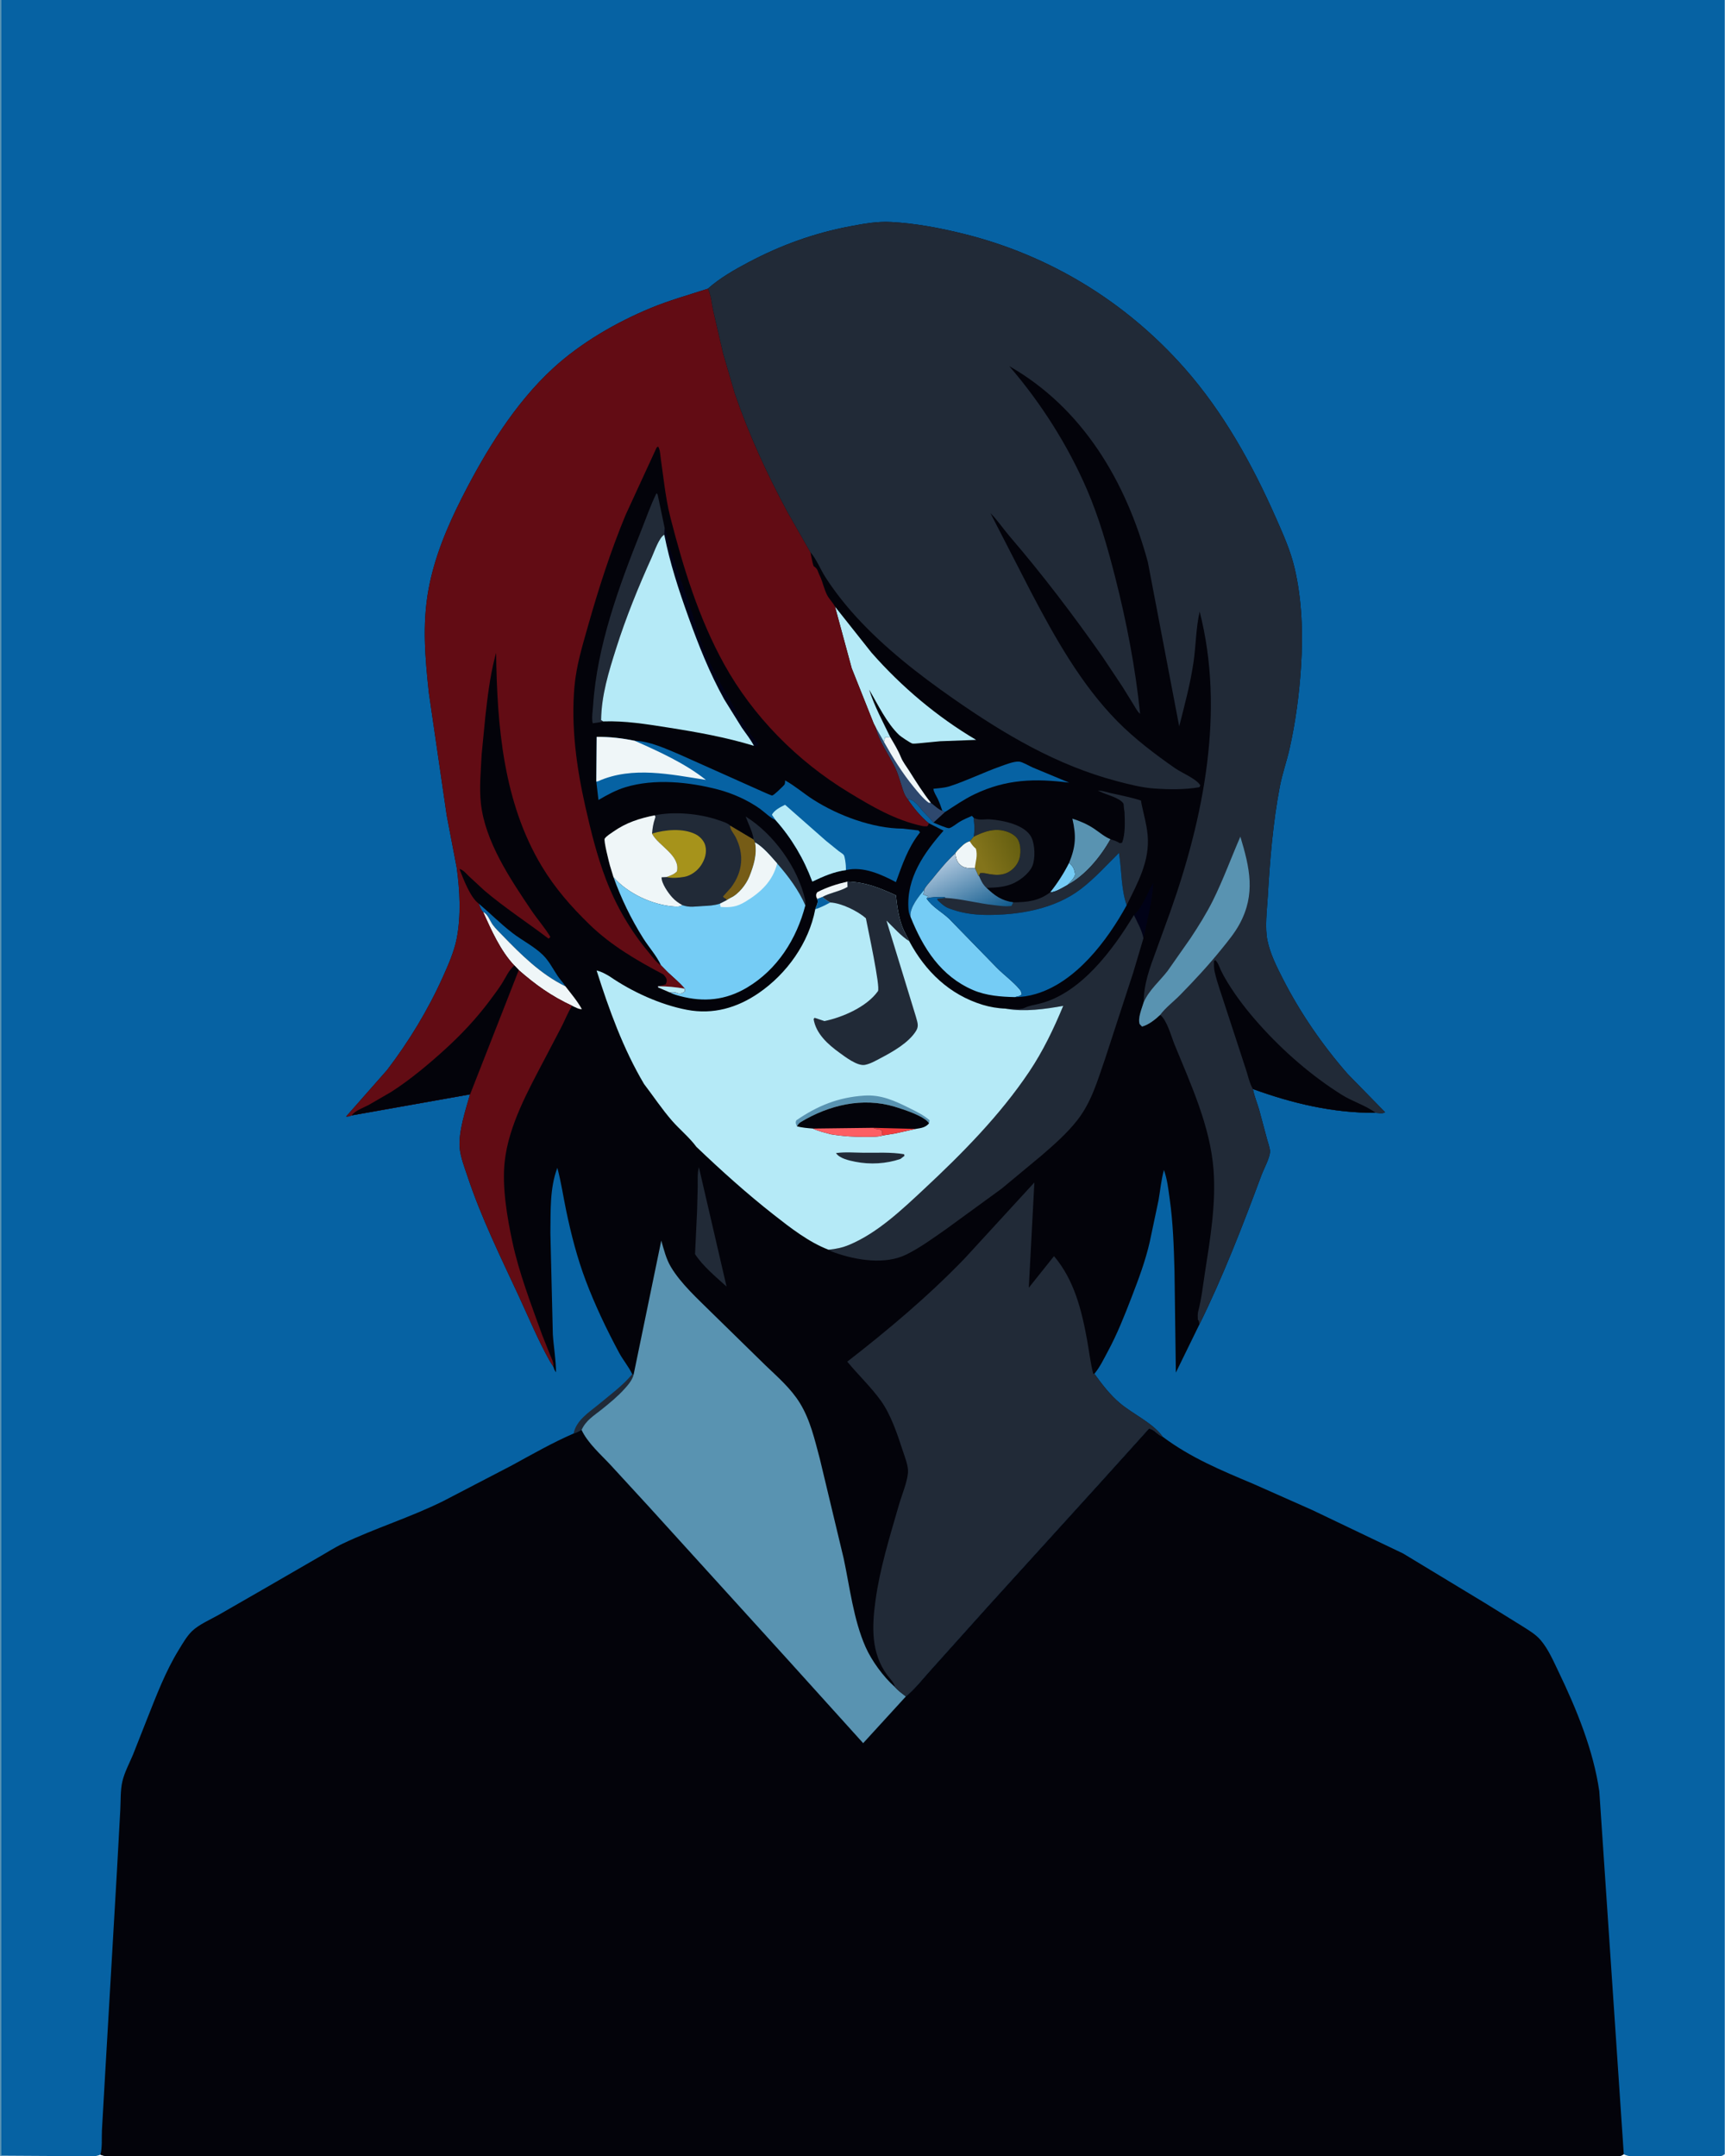 <svg version="1.1" xmlns="http://www.w3.org/2000/svg" style="display: block;" viewBox="0 0 1638 2048" width="1024" height="1280">
<defs>
	<linearGradient id="Gradient1" gradientUnits="userSpaceOnUse" x1="965.564" y1="800.291" x2="930.941" y2="815.428">
		<stop class="stop0" offset="0" stop-opacity="1" stop-color="rgb(102,95,17)"/>
		<stop class="stop1" offset="1" stop-opacity="1" stop-color="rgb(131,116,27)"/>
	</linearGradient>
	<linearGradient id="Gradient2" gradientUnits="userSpaceOnUse" x1="928.641" y1="875.1" x2="899.324" y2="814.214">
		<stop class="stop0" offset="0" stop-opacity="1" stop-color="rgb(17,91,141)"/>
		<stop class="stop1" offset="1" stop-opacity="1" stop-color="rgb(179,202,224)"/>
	</linearGradient>
</defs>
<path transform="translate(0,0)" fill="rgb(6,98,163)" d="M 0 0 L 1.141 0 L 1638 0 L 1638 2046.25 C 1636.84 2047.05 1635.94 2047.78 1634.5 2048 C 1627.62 2049.06 1619.09 2048.16 1612.07 2048.19 L 1562.58 2048.16 C 1556.93 2048.14 1546.76 2049.44 1542.06 2046.28 C 1541.55 2046.62 1540.52 2047.37 1539.86 2047.62 C 1535.72 2049.19 1527.36 2048.05 1522.84 2048.06 L 1473.81 2048.08 L 1252.33 2048.15 L 382.738 2048.14 L 187.389 2048.07 L 123.014 2048.03 C 114.858 2048.02 102.389 2049.89 95.124 2046.74 C 88.106 2050.07 72.683 2048.1 64.701 2048.1 L 1.093 2047.72 L 0 2047.75 L 0 0 z"/>
<path transform="translate(0,0)" fill="rgb(33,42,55)" d="M 600.273 1305.35 L 601.601 1305.81 C 600.27 1311.01 596.586 1315.26 593.072 1319.18 C 586.514 1326.49 578.924 1332.69 571.287 1338.82 C 563.696 1344.92 556.382 1349.08 552.203 1358.27 C 549.785 1359.48 547.208 1361.04 544.599 1361.71 C 547.128 1348.93 559.511 1341.44 568.732 1333.75 C 579.361 1324.88 591.533 1316.03 600.273 1305.35 z"/>
<path transform="translate(0,0)" fill="rgb(89,147,177)" d="M 0 0 L 1.141 0 L 1.093 2047.72 L 0 2047.75 L 0 0 z"/>
<path transform="translate(0,0)" fill="rgb(3,3,10)" d="M 1091.05 1357.08 C 1096.01 1357.57 1099.01 1363.07 1104.1 1364.78 C 1130.66 1384.7 1159.75 1396.75 1190.18 1409.55 L 1246.21 1434.42 L 1332.47 1475.67 L 1410.11 1522.66 L 1444.7 1544.1 C 1450.99 1548.14 1458.14 1552.15 1463.04 1557.88 C 1470.32 1566.38 1475.28 1577.96 1480.12 1588 C 1497.16 1623.38 1513.21 1662.55 1518.82 1701.6 L 1542.06 2046.28 C 1541.55 2046.62 1540.52 2047.37 1539.86 2047.62 C 1535.72 2049.19 1527.36 2048.05 1522.84 2048.06 L 1473.81 2048.08 L 1252.33 2048.15 L 382.738 2048.14 L 187.389 2048.07 L 123.014 2048.03 C 114.858 2048.02 102.389 2049.89 95.124 2046.74 C 97.068 2040.51 96.264 2030.51 96.602 2023.77 L 99.533 1972.33 L 110.833 1777.91 L 114.037 1719.41 C 114.526 1710.67 114.048 1700.55 116.048 1692.09 C 118.107 1683.39 122.664 1675.02 126.118 1666.77 L 139.347 1633.23 C 148.35 1610.59 156.899 1587.81 169.707 1567 C 173.314 1561.13 177.048 1554.52 181.943 1549.66 C 188.304 1543.34 199.574 1538.47 207.482 1533.99 L 249.115 1510.06 L 301.905 1479.53 C 309.585 1475.18 317.314 1470.13 325.257 1466.35 C 356.498 1451.47 389.674 1441.35 420.834 1425.87 L 486 1391.96 C 505.307 1381.44 524.39 1370.47 544.599 1361.71 C 547.208 1361.04 549.785 1359.48 552.203 1358.27 C 558.016 1370.77 570.516 1381.63 579.888 1391.74 L 615.426 1430.42 L 749.775 1578.41 L 819.628 1655.79 L 860.16 1611.47 C 868.668 1604.57 876.76 1594.1 884.169 1585.96 L 938.117 1525.86 L 1043.11 1410.21 L 1091.05 1357.08 z"/>
<path transform="translate(0,0)" fill="rgb(3,3,10)" d="M 672.063 274.252 C 683.622 264.046 697.271 256.247 710.866 249.061 C 741.695 232.766 773.297 221.353 807.625 214.892 C 820.651 212.44 832.953 210.159 846.306 210.892 C 869.277 212.153 892.33 216.506 914.609 222.008 C 996.499 242.232 1069.05 286.515 1124.86 349.729 C 1161.76 391.534 1189.38 441.355 1211.77 492.198 C 1218.59 507.693 1225.37 522.668 1229.3 539.246 C 1236.49 569.549 1237.51 602.388 1235.5 633.389 C 1233.8 659.527 1230.38 685.568 1224.64 711.133 C 1221.95 723.08 1217.74 734.829 1215.44 746.801 C 1208.84 781.095 1205.93 817.323 1203.89 852.151 C 1203.14 864.947 1201 881.081 1203.65 893.632 C 1206.3 906.202 1212.53 918.598 1218.36 929.996 C 1234.88 962.301 1256.03 993.014 1279.93 1020.29 L 1315.33 1056.5 C 1313.03 1058.19 1309.17 1057.22 1306.31 1057.07 C 1266.14 1057.34 1227.34 1048.14 1189.84 1034.48 L 1189.96 1035.16 C 1191.22 1041.44 1193.75 1047.52 1195.6 1053.66 L 1203.31 1082.4 C 1204.13 1085.63 1206.08 1090.61 1206.04 1093.82 C 1205.98 1099.78 1200.2 1110.23 1197.99 1116.16 C 1180.1 1164.27 1161.64 1212.2 1138.89 1258.28 L 1116.62 1303.84 L 1115.33 1207 C 1114.67 1183.94 1113.99 1161.72 1110.76 1138.81 C 1109.43 1129.31 1108.52 1120.46 1105.3 1111.34 C 1102.67 1120.9 1101.85 1130.48 1100.16 1140.19 L 1091.86 1179.53 C 1087.72 1197.75 1081.29 1214.83 1074.6 1232.2 C 1067.83 1249.78 1060.98 1267.1 1052.03 1283.72 C 1048.23 1290.77 1044.4 1298.84 1039.24 1304.98 C 1046.5 1314.99 1053.98 1324.87 1063.5 1332.9 C 1075.77 1343.24 1094.97 1351.83 1104.1 1364.78 C 1099.01 1363.07 1096.01 1357.57 1091.05 1357.08 L 1043.11 1410.21 L 938.117 1525.86 L 884.169 1585.96 C 876.76 1594.1 868.668 1604.57 860.16 1611.47 L 819.628 1655.79 L 749.775 1578.41 L 615.426 1430.42 L 579.888 1391.74 C 570.516 1381.63 558.016 1370.77 552.203 1358.27 C 556.382 1349.08 563.696 1344.92 571.287 1338.82 C 578.924 1332.69 586.514 1326.49 593.072 1319.18 C 596.586 1315.26 600.27 1311.01 601.601 1305.81 L 600.273 1305.35 C 597.107 1298.45 591.508 1291.86 587.828 1285 C 575.972 1262.91 565.051 1240.03 556.176 1216.57 C 548.065 1195.14 542.283 1172.61 537.6 1150.2 C 534.75 1136.55 532.79 1122.82 529.156 1109.35 C 521.802 1128.83 522.909 1150.62 522.559 1171.17 L 524.881 1267.55 C 525.67 1279.5 527.848 1291.54 527.9 1303.5 C 526.507 1301.99 526.016 1300.07 525.345 1298.17 L 522.188 1293.24 C 511.124 1273.58 502.132 1251.88 492.639 1231.4 C 475.234 1193.85 456.792 1156.53 443.736 1117.12 C 440.925 1108.64 437.19 1099.27 436.407 1090.36 C 435.08 1075.27 442.062 1054.12 446.234 1039.55 L 333.756 1059.54 C 331.765 1060.54 330.662 1060.62 328.5 1060.64 L 367.522 1016.34 C 388.324 989.044 406.354 959.339 420.424 928.029 C 425.558 916.605 431.255 903.642 433.613 891.384 C 437.808 869.577 436.582 846.176 433.601 824.309 L 424.121 774.745 L 407.109 657.963 C 403.571 624.944 400.767 593.173 406.759 560.17 C 412.286 529.725 424.359 500.826 438.263 473.329 C 460.515 429.324 488.764 383.061 525.41 349.538 C 551.582 325.596 584.835 306.318 617.531 292.734 C 635.382 285.318 653.742 280.245 672.063 274.252 z"/>
<path transform="translate(0,0)" fill="rgb(239,246,248)" d="M 776.121 853.951 C 775.79 853.412 775.382 852.814 775.214 852.2 C 774.606 849.986 774.985 849.349 776.036 847.5 C 785.169 842.745 794.664 839.752 804.646 837.437 L 804.876 842.5 C 797.741 846.823 788.451 847.949 780.876 852.082 L 776.121 853.951 z"/>
<path transform="translate(0,0)" fill="rgb(117,204,245)" d="M 1015.22 819.679 C 1019.6 823.701 1019.78 824.942 1021.03 830.5 C 1019.91 834.744 1016.33 837.715 1013.39 840.827 C 1008.52 843.447 1002.89 847.276 997.261 847.676 C 1004.22 838.904 1010.17 829.673 1015.22 819.679 z"/>
<path transform="translate(0,0)" fill="rgb(1,2,23)" d="M 1076.79 869.222 L 1077.71 868.339 C 1085.31 860.859 1089.55 847.851 1095.26 838.536 C 1094.12 856.627 1089.63 873.672 1085.82 891.268 C 1084.59 884.043 1079.94 875.874 1076.79 869.222 z"/>
<path transform="translate(0,0)" fill="rgb(33,42,55)" d="M 715.592 797.533 L 715.51 796.856 C 714.492 789.83 710.43 782.368 708.05 775.646 C 734.553 792.07 757.545 824.115 764.466 854.485 C 764.892 856.353 764.928 858.14 764.712 860.032 C 758.479 845.568 748.331 831.958 737.933 820.198 C 732.199 813.716 724.532 804.424 716.983 800.288 L 715.592 797.533 z"/>
<path transform="translate(0,0)" fill="rgb(1,2,23)" d="M 631.086 501.535 L 631.445 502.406 C 634.358 509.821 634.918 517.867 637.458 525.406 L 654.499 573.684 C 659.46 588.969 663.116 604.303 669.43 619.169 C 677.156 637.36 686.887 654.135 696.609 671.271 C 703.529 683.471 710.624 696.593 720.441 706.725 L 717.268 709.343 L 715.876 708.463 C 712.796 702.36 708.236 696.837 704.375 691.195 L 687.649 664.312 C 673.72 639.221 663.28 612.822 653.591 585.888 C 644.376 560.272 636.031 534.693 630.745 507.949 L 631.086 501.535 z"/>
<path transform="translate(0,0)" fill="rgb(6,98,163)" d="M 454.361 858.231 C 465.28 867.453 475.096 877.431 486.469 886.214 C 495.65 893.304 507.299 899.138 515.473 907.171 C 521.468 913.063 524.994 920.472 529.642 927.326 C 531.883 930.629 534.753 933.535 536.853 936.912 C 513.356 925.446 494.665 906.79 476.648 888.168 C 473.71 885.132 470.556 882.117 468.02 878.735 C 465.042 874.763 463.31 868.369 458.646 866.32 C 456.615 864.429 455.491 860.753 454.361 858.231 z"/>
<path transform="translate(0,0)" fill="rgb(46,72,110)" d="M 831.508 690.859 L 839.352 704.692 C 839.85 703.295 840.127 701.773 840.481 700.33 L 845.524 700.537 C 849.031 706.539 852.804 712.661 855.398 719.117 C 857.337 723.944 860.896 728.377 863.661 732.787 C 870.052 742.98 876.483 753.105 883.913 762.582 C 886.114 764.24 892.329 769.896 894.816 770.106 L 897.415 771.301 L 886.393 781.403 L 885.311 780.321 C 882.034 775.859 877.717 772.53 874.367 768.158 C 872.604 765.858 871.036 763.907 868.745 762.098 C 866.012 759.939 865.43 759.504 861.938 759.206 C 858.83 755.621 857.669 751.322 856.238 746.882 C 854.3 740.872 852.615 734.701 849.858 729 C 844.068 717.026 834.307 703.776 831.508 690.859 z"/>
<path transform="translate(0,0)" fill="rgb(239,246,248)" d="M 839.352 704.692 C 839.85 703.295 840.127 701.773 840.481 700.33 L 845.524 700.537 C 849.031 706.539 852.804 712.661 855.398 719.117 C 857.337 723.944 860.896 728.377 863.661 732.787 C 870.052 742.98 876.483 753.105 883.913 762.582 L 881.845 762.503 C 876.514 758.55 871.865 752.697 867.648 747.544 C 856.686 734.147 847.773 719.777 839.352 704.692 z"/>
<path transform="translate(0,0)" fill="rgb(89,147,177)" d="M 1018.35 777.644 C 1025.66 779.979 1032.21 782.752 1038.65 786.992 C 1043.6 790.252 1049.03 795.028 1054.54 797.152 C 1045.16 813.954 1030.68 831.575 1013.39 840.827 C 1016.33 837.715 1019.91 834.744 1021.03 830.5 C 1019.78 824.942 1019.6 823.701 1015.22 819.679 C 1021.66 803.907 1022.07 793.969 1018.35 777.644 z"/>
<path transform="translate(0,0)" fill="rgb(239,246,248)" d="M 458.646 866.32 C 463.31 868.369 465.042 874.763 468.02 878.735 C 470.556 882.117 473.71 885.132 476.648 888.168 C 494.665 906.79 513.356 925.446 536.853 936.912 C 542.19 943.868 548.24 950.941 552.448 958.619 C 549.413 958.791 545.944 956.642 543.214 955.402 C 523.565 946.268 508.661 935.63 492.487 921.483 L 488.283 917.107 C 474.973 902.988 466.591 883.769 458.646 866.32 z"/>
<path transform="translate(0,0)" fill="rgb(33,42,55)" d="M 663.604 1108.74 L 689.87 1222.12 C 679.806 1212.98 667.354 1202.72 659.938 1191.29 L 661.884 1150.33 L 662.501 1126.96 C 662.539 1120.93 662.062 1114.61 663.604 1108.74 z"/>
<path transform="translate(0,0)" fill="rgb(33,42,55)" d="M 924.692 776.932 L 925.572 777.331 C 930.783 779.517 934.744 777.929 940.081 778.313 C 952.088 779.178 973.827 783.386 979.552 795.705 C 982.775 802.64 983.228 815.196 980.47 822.282 C 977.528 829.842 967.533 837.271 960.09 840.013 C 952.201 842.92 945.032 843.107 936.748 843.355 C 933.255 840.118 931.425 836.29 929.694 831.962 L 930.539 829.5 C 933.59 828.755 936.695 829.833 939.731 830.335 C 945.147 831.231 950.586 831.507 955.75 829.33 C 960.951 827.138 965.416 822.515 967.471 817.268 C 969.616 811.79 969.598 803.346 966.905 798 C 964.9 794.02 960.237 791.376 956.186 789.981 C 945.036 786.141 934.58 789.771 924.535 794.851 C 925.636 789.3 925.375 784.614 924.727 779.014 L 924.692 776.932 z"/>
<path transform="translate(0,0)" fill="rgb(6,98,163)" d="M 894.816 770.106 C 893.498 766.169 892.125 762.3 890.316 758.556 C 888.964 755.755 886.624 752.376 886.32 749.27 C 891.411 748.687 897.121 748.393 902 746.805 C 918.076 741.572 933.843 733.746 949.907 728.032 C 954.451 726.415 963.037 723.003 967.771 723.455 C 971.044 723.767 977.58 727.729 980.835 729.117 L 1015.31 743.463 C 983.077 739.31 955.322 740.082 925.279 754.519 C 915.335 759.298 906.663 765.397 897.415 771.301 L 894.816 770.106 z"/>
<path transform="translate(0,0)" fill="rgb(6,98,163)" d="M 861.938 759.206 C 865.43 759.504 866.012 759.939 868.745 762.098 C 871.036 763.907 872.604 765.858 874.367 768.158 C 877.717 772.53 882.034 775.859 885.311 780.321 L 886.393 781.403 L 888.111 782.107 C 890.433 783.033 899.532 787.046 901.3 786.694 C 903.883 786.181 908.563 782.263 910.965 780.812 C 914.764 778.516 918.869 776.771 922.938 775.015 L 924.692 776.932 L 924.727 779.014 C 925.375 784.614 925.636 789.3 924.535 794.851 L 920.893 799.165 C 915.932 800.461 912.687 804.459 909.181 807.965 L 907.093 810.638 C 898.938 818.168 891.939 826.778 884.993 835.407 C 882.633 838.339 879.116 841.788 877.59 845.216 C 872.54 851.338 863.961 861.793 864.555 870.152 L 864.645 871 C 863.408 868.532 862.868 866.264 862.671 863.5 C 860.567 833.916 877.494 810.135 895.964 789.057 L 884.964 783.459 L 881.827 781.909 C 874.371 775.896 867.274 767.121 861.938 759.206 z"/>
<path transform="translate(0,0)" fill="url(#Gradient1)" d="M 924.535 794.851 C 934.58 789.771 945.036 786.141 956.186 789.981 C 960.237 791.376 964.9 794.02 966.905 798 C 969.598 803.346 969.616 811.79 967.471 817.268 C 965.416 822.515 960.951 827.138 955.75 829.33 C 950.586 831.507 945.147 831.231 939.731 830.335 C 936.695 829.833 933.59 828.755 930.539 829.5 L 929.694 831.962 L 929.203 832.15 L 925.733 824.534 C 921.704 825.099 915.979 824.788 912.634 822.149 C 908.488 818.879 907.83 815.541 907.093 810.638 L 909.181 807.965 C 912.687 804.459 915.932 800.461 920.893 799.165 L 924.535 794.851 z"/>
<path transform="translate(0,0)" fill="rgb(239,246,248)" d="M 920.893 799.165 L 921.428 800.02 C 922.998 802.481 924.429 804.325 926.688 806.172 C 928.546 813.099 926.417 817.748 925.733 824.534 C 921.704 825.099 915.979 824.788 912.634 822.149 C 908.488 818.879 907.83 815.541 907.093 810.638 L 909.181 807.965 C 912.687 804.459 915.932 800.461 920.893 799.165 z"/>
<path transform="translate(0,0)" fill="rgb(33,42,55)" d="M 572.703 685.28 C 569.693 686.295 565.92 686.516 562.756 687.045 C 561.573 682.511 562.789 675.134 563.102 670.326 C 566.77 613.828 587.668 556.887 608.51 504.725 C 613.298 492.742 617.656 480.069 623.321 468.5 L 624.431 469.767 L 631.086 501.535 L 630.745 507.949 C 625.845 510.491 621.345 523.848 618.888 529.283 C 606.147 557.469 594.387 586.327 585.037 615.822 C 577.93 638.244 571.075 660.24 570.73 684 L 572.703 685.28 z"/>
<path transform="translate(0,0)" fill="rgb(117,204,245)" d="M 877.59 845.216 C 877.495 847.308 877.795 847.772 876.5 849.51 L 881.5 851.51 L 879.851 853.428 C 885.299 861.739 894.291 866.114 901.25 872.75 L 946.439 919.127 C 953.347 926.172 962.244 932.523 968.462 940.058 C 969.611 941.45 969.914 942.77 970.248 944.5 C 969.02 946.197 965.85 946.565 963.794 947.146 C 950.545 946.889 936.491 945.79 924.18 940.532 C 893.464 927.41 876.618 900.815 864.645 871 L 864.555 870.152 C 863.961 861.793 872.54 851.338 877.59 845.216 z"/>
<path transform="translate(0,0)" fill="rgb(181,234,247)" d="M 792.883 576.239 L 827.479 619.874 C 855.844 652.191 889.869 680.965 926.95 702.825 L 892.78 704.106 L 872.148 706.09 C 870.876 706.161 867.249 706.626 866.118 706.208 C 863.877 705.38 855.474 699.764 853.835 698.213 C 842.065 687.073 833.511 668.976 825.283 655.05 C 830.409 671.048 838.283 685.458 845.524 700.537 L 840.481 700.33 C 840.127 701.773 839.85 703.295 839.352 704.692 L 831.508 690.859 L 829.642 687.226 L 808.745 634.735 L 792.883 576.239 z"/>
<path transform="translate(0,0)" fill="rgb(33,42,55)" d="M 1067.84 771.146 C 1067.33 768.626 1067.17 766.059 1066.93 763.5 C 1063.69 757.764 1050.59 755.069 1044.84 751.988 C 1043.75 751.409 1044.26 751.581 1043.08 751.194 L 1042.4 751 C 1045.73 750.697 1050.71 752.466 1054 753.208 C 1063.78 755.415 1073.97 757.317 1083.5 760.434 L 1084.08 763.944 C 1086.12 773.703 1088.87 783.06 1089.8 793.032 C 1092.11 817.868 1080.41 838.425 1069.9 859.91 C 1064.51 844.174 1065.18 826.5 1062.63 810.173 C 1050.7 821.891 1039.71 834.324 1026.35 844.527 C 1001.16 863.762 967.074 869.39 936.192 869.09 C 923.837 868.969 912.222 867.197 900.69 862.69 C 896.677 861.122 893.64 858.103 890.5 855.248 L 889.957 853.801 L 897.417 852.916 L 897.277 852.238 C 891.522 852.213 885.407 851.762 879.851 853.428 L 881.5 851.51 L 876.5 849.51 C 877.795 847.772 877.495 847.308 877.59 845.216 C 879.116 841.788 882.633 838.339 884.993 835.407 C 891.939 826.778 898.938 818.168 907.093 810.638 C 907.83 815.541 908.488 818.879 912.634 822.149 C 915.979 824.788 921.704 825.099 925.733 824.534 L 929.203 832.15 L 929.694 831.962 C 931.425 836.29 933.255 840.118 936.748 843.355 C 944.62 850.91 951.181 855.58 962.166 857.135 C 975.659 856.994 986.172 855.944 997.261 847.676 C 1002.89 847.276 1008.52 843.447 1013.39 840.827 C 1030.68 831.575 1045.16 813.954 1054.54 797.152 C 1057.62 798.207 1060.63 799.088 1063.35 800.946 L 1065.49 800.564 C 1068.83 792.398 1068.18 779.759 1067.84 771.146 z"/>
<path transform="translate(0,0)" fill="url(#Gradient2)" d="M 877.59 845.216 C 879.116 841.788 882.633 838.339 884.993 835.407 C 891.939 826.778 898.938 818.168 907.093 810.638 C 907.83 815.541 908.488 818.879 912.634 822.149 C 915.979 824.788 921.704 825.099 925.733 824.534 L 929.203 832.15 L 929.694 831.962 C 931.425 836.29 933.255 840.118 936.748 843.355 C 944.62 850.91 951.181 855.58 962.166 857.135 L 960.5 860.532 C 955.05 861.388 949.743 860.428 944.311 859.856 C 928.661 858.206 913 853.71 897.417 852.916 L 897.277 852.238 C 891.522 852.213 885.407 851.762 879.851 853.428 L 881.5 851.51 L 876.5 849.51 C 877.795 847.772 877.495 847.308 877.59 845.216 z"/>
<path transform="translate(0,0)" fill="rgb(6,98,163)" d="M 1062.63 810.173 C 1065.18 826.5 1064.51 844.174 1069.9 859.91 C 1051.46 893.536 1021.66 933.014 983.452 944.221 C 977.077 946.091 970.439 947.165 963.794 947.146 C 965.85 946.565 969.02 946.197 970.248 944.5 C 969.914 942.77 969.611 941.45 968.462 940.058 C 962.244 932.523 953.347 926.172 946.439 919.127 L 901.25 872.75 C 894.291 866.114 885.299 861.739 879.851 853.428 C 885.407 851.762 891.522 852.213 897.277 852.238 L 897.417 852.916 L 889.957 853.801 L 890.5 855.248 C 893.64 858.103 896.677 861.122 900.69 862.69 C 912.222 867.197 923.837 868.969 936.192 869.09 C 967.074 869.39 1001.16 863.762 1026.35 844.527 C 1039.71 834.324 1050.7 821.891 1062.63 810.173 z"/>
<path transform="translate(0,0)" fill="rgb(33,42,55)" d="M 621.708 774.458 C 640.198 770.625 664.359 772.819 682.184 779.039 C 685.506 780.198 690.146 781.501 692.842 783.767 L 693.298 784.277 L 715.592 797.533 L 716.983 800.288 C 719.104 811.589 715.723 822.292 711.624 832.639 C 708.669 840.098 701.361 849.486 693.925 852.843 C 692.542 853.467 691.316 854.333 690.049 855.161 L 683.805 858.331 C 677.691 860.238 673.279 860.356 666.978 860.681 C 660.032 861.04 654.811 862.27 647.927 859.808 C 644.919 861.481 643.018 861.297 639.664 861.043 C 619.181 859.493 596.001 848.664 582.484 833.214 L 579.109 822.102 C 578.359 819.353 572.941 798.302 574.188 796.559 C 575.988 794.043 579.736 791.82 582.259 790.044 C 594.568 781.382 607.127 777.4 621.708 774.458 z"/>
<path transform="translate(0,0)" fill="rgb(118,92,22)" d="M 693.298 784.277 L 715.592 797.533 L 716.983 800.288 C 719.104 811.589 715.723 822.292 711.624 832.639 C 708.669 840.098 701.361 849.486 693.925 852.843 C 692.542 853.467 691.316 854.333 690.049 855.161 L 688.943 853.457 C 686.999 852.659 687.82 853.274 686.5 851.586 L 694.114 843.102 C 705.322 828.034 706.924 811.597 698.339 794.881 C 696.919 792.116 693.671 788.433 693.37 785.378 L 693.298 784.277 z"/>
<path transform="translate(0,0)" fill="rgb(166,147,27)" d="M 619.11 791.857 C 631.373 788.067 648.687 786.457 660.529 792.5 C 664.59 794.572 668.458 798.633 669.646 803.101 C 671.42 809.774 669.352 816.292 665.696 821.904 C 662.253 827.19 655.98 831.837 649.763 832.924 C 644.506 833.844 637.945 834.406 632.763 833.116 C 636.551 831.75 639.788 830.701 642.739 827.806 C 646.256 812.743 625.35 803.438 619.409 792.454 L 619.11 791.857 z"/>
<path transform="translate(0,0)" fill="rgb(239,246,248)" d="M 621.708 774.458 C 622.355 776.02 622.509 775.635 621.899 777.39 C 620.204 782.274 619.528 786.724 619.11 791.857 L 619.409 792.454 C 625.35 803.438 646.256 812.743 642.739 827.806 C 639.788 830.701 636.551 831.75 632.763 833.116 L 628.165 833.33 C 627.922 838.999 634.477 848.307 638.309 852.5 C 641.18 855.641 644.23 857.766 647.927 859.808 C 644.919 861.481 643.018 861.297 639.664 861.043 C 619.181 859.493 596.001 848.664 582.484 833.214 L 579.109 822.102 C 578.359 819.353 572.941 798.302 574.188 796.559 C 575.988 794.043 579.736 791.82 582.259 790.044 C 594.568 781.382 607.127 777.4 621.708 774.458 z"/>
<path transform="translate(0,0)" fill="rgb(6,98,163)" d="M 566.177 742.401 L 566.528 699.97 C 578.946 699.849 590.491 701.159 602.619 703.659 C 616.36 703.874 632.473 711.294 645.166 716.671 L 725.311 752.506 C 726.29 752.896 732.595 755.818 733.236 755.657 C 735.191 755.164 741.472 748.775 743.28 747.047 C 745.653 744.778 745.351 744.557 745.5 741.321 C 754.876 746.482 763.155 753.78 772.193 759.566 C 795.985 774.796 828.808 787.015 857.338 787.124 L 872.112 788.844 L 873.658 790.659 L 872.844 791.695 C 862.111 805.484 856.621 821.755 850.748 837.957 C 836.976 830.601 819.374 822.609 803.276 826.509 C 791.275 828.196 782.191 832.338 771.339 837.424 C 763.316 815.833 751.777 796.278 736.478 779.071 C 731.303 776.859 725.991 771.392 721.354 768.093 C 709.978 759.999 695.394 753.531 681.899 749.99 C 654.286 742.744 621.395 739.368 593.719 747.811 C 584.755 750.545 576.275 755.203 568.22 759.921 L 566.177 742.401 z"/>
<path transform="translate(0,0)" fill="rgb(181,234,247)" d="M 736.478 779.071 L 732.998 774 C 734.842 769.777 741.344 766.465 745.466 764.467 L 784.275 798.657 L 796.396 808.465 C 797.628 809.423 800.315 810.938 801.171 812.135 C 802.268 813.669 803.037 820.343 803.158 822.393 L 803.276 826.509 C 791.275 828.196 782.191 832.338 771.339 837.424 C 763.316 815.833 751.777 796.278 736.478 779.071 z"/>
<path transform="translate(0,0)" fill="rgb(239,246,248)" d="M 566.177 742.401 L 566.528 699.97 C 578.946 699.849 590.491 701.159 602.619 703.659 C 625.321 713.717 650.745 725.243 670.227 740.832 C 636.984 735.658 600.643 727.661 568.41 741.85 C 567.188 742.388 567.699 742.203 566.177 742.401 z"/>
<path transform="translate(0,0)" fill="rgb(98,12,20)" d="M 492.487 921.483 C 508.661 935.63 523.565 946.268 543.214 955.402 C 539.241 961.533 536.693 968.317 533.413 974.811 L 517.273 1005.65 C 501.386 1036.03 482.774 1069.21 479.117 1103.81 C 476.591 1127.71 481.429 1156.14 486.434 1179.52 C 492.831 1209.4 504.35 1239.24 514.72 1268.02 L 522.28 1287.06 C 523.692 1290.4 525.985 1294.53 525.345 1298.17 L 522.188 1293.24 C 511.124 1273.58 502.132 1251.88 492.639 1231.4 C 475.234 1193.85 456.792 1156.53 443.736 1117.12 C 440.925 1108.64 437.19 1099.27 436.407 1090.36 C 435.08 1075.27 442.062 1054.12 446.234 1039.55 L 492.487 921.483 z"/>
<path transform="translate(0,0)" fill="rgb(181,234,247)" d="M 572.703 685.28 L 570.73 684 C 571.075 660.24 577.93 638.244 585.037 615.822 C 594.387 586.327 606.147 557.469 618.888 529.283 C 621.345 523.848 625.845 510.491 630.745 507.949 C 636.031 534.693 644.376 560.272 653.591 585.888 C 663.28 612.822 673.72 639.221 687.649 664.312 L 704.375 691.195 C 708.236 696.837 712.796 702.36 715.876 708.463 C 689.419 700.351 661.648 695.381 634.338 691.099 C 613.908 687.896 593.459 684.513 572.703 685.28 z"/>
<path transform="translate(0,0)" fill="rgb(117,204,245)" d="M 716.983 800.288 C 724.532 804.424 732.199 813.716 737.933 820.198 C 748.331 831.958 758.479 845.568 764.712 860.032 C 756.383 891.99 738.21 920.908 709.301 938.117 C 689.105 950.14 668.332 952.196 645.769 946.203 C 642.3 945.282 638.925 944.317 635.744 942.628 C 637.907 942.582 640.513 942.212 642.515 943.067 L 643.49 943.5 C 646.363 944.256 647.851 943.406 650.136 941.854 L 650.16 939.135 C 645.482 933.523 639.434 928.589 634.105 923.57 L 627.63 916.98 C 623.59 908.075 615.996 899.631 610.709 891.233 C 599.182 872.922 589.817 853.548 582.484 833.214 C 596.001 848.664 619.181 859.493 639.664 861.043 C 643.018 861.297 644.919 861.481 647.927 859.808 C 654.811 862.27 660.032 861.04 666.978 860.681 C 673.279 860.356 677.691 860.238 683.805 858.331 L 690.049 855.161 C 691.316 854.333 692.542 853.467 693.925 852.843 C 701.361 849.486 708.669 840.098 711.624 832.639 C 715.723 822.292 719.104 811.589 716.983 800.288 z"/>
<path transform="translate(0,0)" fill="rgb(239,246,248)" d="M 716.983 800.288 C 724.532 804.424 732.199 813.716 737.933 820.198 C 733.822 836.917 722.349 847.708 707.855 856.459 C 699.472 861.52 694 862.123 684.349 861.547 C 684.112 860.475 683.783 859.433 683.805 858.331 L 690.049 855.161 C 691.316 854.333 692.542 853.467 693.925 852.843 C 701.361 849.486 708.669 840.098 711.624 832.639 C 715.723 822.292 719.104 811.589 716.983 800.288 z"/>
<path transform="translate(0,0)" fill="rgb(33,42,55)" d="M 1076.79 869.222 C 1079.94 875.874 1084.59 884.043 1085.82 891.268 L 1076.27 923.437 L 1049.48 1005.55 C 1042.31 1026.08 1036.75 1046.38 1023.21 1063.83 C 1013.42 1076.43 1000.92 1087.39 988.855 1097.79 L 951.173 1129.09 L 898.692 1167.34 C 886.601 1175.75 873.993 1185.08 860.772 1191.63 C 840.6 1201.61 813.427 1197.18 792.832 1189.96 C 790.736 1189.22 788.587 1188.42 786.762 1187.13 C 793.778 1186.44 799.926 1185.19 806.448 1182.46 C 833.304 1171.21 856.479 1149.08 877.476 1129.5 C 913.72 1095.71 949.688 1059.3 977.365 1018.01 C 990.54 998.348 1000.59 977.286 1009.65 955.482 C 992.643 958.54 972.845 961.313 955.762 958.275 L 954.767 958.079 C 959.558 957.887 968.468 959.477 972.671 957.486 C 977.309 955.29 982.309 954.585 987.26 953.347 C 1026.46 943.542 1057 902.002 1076.79 869.222 z"/>
<path transform="translate(0,0)" fill="rgb(89,147,177)" d="M 601.601 1305.81 L 627.878 1178.44 C 630.29 1186.83 632.46 1195.81 636.947 1203.36 C 646.551 1219.52 662.76 1234.03 675.987 1247.18 L 726.914 1297.02 C 738.607 1308.21 751.068 1318.98 759.603 1332.91 C 769.46 1348.99 773.635 1367.72 778.469 1385.76 L 801.03 1480 C 806.979 1507.74 810.392 1538.38 821.871 1564.41 C 827.662 1577.54 838.811 1592.79 849.632 1602.41 C 852.755 1605.89 856.48 1608.61 860.16 1611.47 L 819.628 1655.79 L 749.775 1578.41 L 615.426 1430.42 L 579.888 1391.74 C 570.516 1381.63 558.016 1370.77 552.203 1358.27 C 556.382 1349.08 563.696 1344.92 571.287 1338.82 C 578.924 1332.69 586.514 1326.49 593.072 1319.18 C 596.586 1315.26 600.27 1311.01 601.601 1305.81 z"/>
<path transform="translate(0,0)" fill="rgb(33,42,55)" d="M 849.632 1602.41 C 849.398 1598.72 844.666 1594.16 842.5 1591.21 C 826.933 1570.07 827.961 1544.99 831.352 1520.23 C 835.57 1489.43 844.956 1459.55 853.529 1429.75 C 856.171 1420.56 861.315 1408.44 862.18 1399.22 C 862.805 1392.56 859.095 1383.8 857.063 1377.5 C 852.186 1362.39 845.861 1343.7 836.582 1330.74 C 827.092 1317.5 814.914 1306.04 804.526 1293.45 C 843.533 1263.17 881.825 1230.92 916.11 1195.32 L 982.244 1123.23 L 976.948 1223.23 L 1000.89 1193.22 C 1020.06 1215.76 1027.17 1244.58 1032.34 1273 C 1034.27 1283.65 1035.44 1294.42 1038.15 1304.91 L 1039.24 1304.98 C 1046.5 1314.99 1053.98 1324.87 1063.5 1332.9 C 1075.77 1343.24 1094.97 1351.83 1104.1 1364.78 C 1099.01 1363.07 1096.01 1357.57 1091.05 1357.08 L 1043.11 1410.21 L 938.117 1525.86 L 884.169 1585.96 C 876.76 1594.1 868.668 1604.57 860.16 1611.47 C 856.48 1608.61 852.755 1605.89 849.632 1602.41 z"/>
<path transform="translate(0,0)" fill="rgb(181,234,247)" d="M 804.646 837.437 C 822.231 837.973 835.012 843.333 850.756 850.477 C 851.808 860.48 853.219 870.567 856.695 880.068 C 858.499 885 861.298 889.309 863.402 894.059 C 878.718 922.716 901.517 944.796 933.099 954.473 C 939.893 956.555 947.653 957.879 954.767 958.079 L 955.762 958.275 C 972.845 961.313 992.643 958.54 1009.65 955.482 C 1000.59 977.286 990.54 998.348 977.365 1018.01 C 949.688 1059.3 913.72 1095.71 877.476 1129.5 C 856.479 1149.08 833.304 1171.21 806.448 1182.46 C 799.926 1185.19 793.778 1186.44 786.762 1187.13 C 768.292 1180.14 750.416 1166.24 734.974 1154.11 C 708.927 1133.67 685.088 1112.19 661.162 1089.34 C 654.9 1080.72 645.238 1072.8 638.132 1064.65 C 628.371 1053.44 620.479 1041.43 611.498 1029.68 C 591.697 996.27 578.15 958.821 566.455 921.886 C 571.202 923.008 574.763 925.078 578.914 927.539 C 600.083 942.101 626.992 954.436 652.335 959.252 C 677.109 963.96 699.968 957.384 720.542 943.221 C 747.18 924.885 768.052 895.674 774.127 863.711 C 775.346 859.689 777.148 858.344 776.121 853.951 L 780.876 852.082 C 788.451 847.949 797.741 846.823 804.876 842.5 L 804.646 837.437 z"/>
<path transform="translate(0,0)" fill="rgb(6,98,163)" d="M 776.121 853.951 L 780.876 852.082 C 783.307 854.059 785.6 855.766 788.345 857.284 C 783.918 859.645 778.934 862.253 774.127 863.711 C 775.346 859.689 777.148 858.344 776.121 853.951 z"/>
<path transform="translate(0,0)" fill="rgb(33,42,55)" d="M 793.812 1095.34 C 802.167 1094.09 811.709 1094.93 820.211 1095 C 832.762 1095.09 846.149 1094.31 858.5 1096.39 L 858.829 1097.97 L 855.038 1100.9 C 841.483 1105.51 826.291 1106.36 812.258 1103.58 C 806.316 1102.4 797.244 1100.47 793.812 1095.34 z"/>
<path transform="translate(0,0)" fill="rgb(89,147,177)" d="M 756.729 1069.94 C 755.836 1067.44 755.009 1066.69 756.147 1064.21 C 776.382 1050.26 796.214 1042.27 820.818 1040.72 C 836.834 1039.7 849.58 1045.63 863.66 1052.63 C 870.404 1055.98 877.085 1059.19 882.777 1064.19 L 882.19 1067.12 C 878.522 1060.37 857.423 1053.63 849.656 1051.28 C 819.13 1042.04 787.261 1049.64 760.455 1065.78 C 758.76 1066.8 757.708 1068.27 756.729 1069.94 z"/>
<path transform="translate(0,0)" fill="rgb(3,3,10)" d="M 756.729 1069.94 C 757.708 1068.27 758.76 1066.8 760.455 1065.78 C 787.261 1049.64 819.13 1042.04 849.656 1051.28 C 857.423 1053.63 878.522 1060.37 882.19 1067.12 C 878.637 1071.12 874.806 1071.54 869.611 1072.35 L 849.347 1076.81 L 838.677 1078.51 C 834.247 1080.01 828.364 1079.83 823.693 1079.9 C 811.94 1080.1 800.608 1079.36 788.998 1077.48 C 783.279 1075.91 777.235 1074.6 771.881 1072.03 C 766.715 1071.62 761.769 1071.22 756.729 1069.94 z"/>
<path transform="translate(0,0)" fill="rgb(240,62,64)" d="M 829.284 1071.32 L 869.611 1072.35 L 849.347 1076.81 L 838.677 1078.51 L 837.425 1077.5 L 837.731 1074.5 C 834.942 1071.46 832.55 1073.43 829.284 1071.32 z"/>
<path transform="translate(0,0)" fill="rgb(253,95,100)" d="M 771.881 1072.03 L 829.284 1071.32 C 832.55 1073.43 834.942 1071.46 837.731 1074.5 L 837.425 1077.5 L 838.677 1078.51 C 834.247 1080.01 828.364 1079.83 823.693 1079.9 C 811.94 1080.1 800.608 1079.36 788.998 1077.48 C 783.279 1075.91 777.235 1074.6 771.881 1072.03 z"/>
<path transform="translate(0,0)" fill="rgb(33,42,55)" d="M 804.646 837.437 C 822.231 837.973 835.012 843.333 850.756 850.477 C 851.808 860.48 853.219 870.567 856.695 880.068 C 858.499 885 861.298 889.309 863.402 894.059 C 855.612 889.249 848.418 880.896 841.785 874.502 L 869.643 965.5 C 870.954 970.581 872.847 974.369 869.99 979.068 C 863.042 990.489 847.685 999.085 836.104 1005.19 C 831.514 1007.6 826.459 1010.56 821.304 1011.54 C 814.143 1012.89 802.686 1004.01 797.12 999.992 C 786.23 992.133 774.738 981.867 772.564 968.008 L 773.5 966.82 L 782.871 969.936 C 800.165 966.342 823.1 956.384 833.645 941.525 C 836.215 937.903 823.883 881.242 822.214 872.246 C 814.365 865.392 798.933 857.763 788.345 857.284 C 785.6 855.766 783.307 854.059 780.876 852.082 C 788.451 847.949 797.741 846.823 804.876 842.5 L 804.646 837.437 z"/>
<path transform="translate(0,0)" fill="rgb(98,12,20)" d="M 672.063 274.252 C 675.24 279.907 675.588 287.683 676.977 294.028 L 686.645 335.826 L 697.779 373.918 C 711.27 413.244 728.509 450.637 748.197 487.205 L 769.584 524.654 C 770.506 528.844 771.136 533.693 772.537 537.713 C 775.056 539.511 775.972 540.561 776.954 543.486 C 777.384 544.767 777.938 545.862 778.518 547.079 C 781.306 552.931 782.463 559.701 785.455 565.376 C 787.501 569.257 790.853 572.338 792.883 576.239 L 808.745 634.735 L 829.642 687.226 L 831.508 690.859 C 834.307 703.776 844.068 717.026 849.858 729 C 852.615 734.701 854.3 740.872 856.238 746.882 C 857.669 751.322 858.83 755.621 861.938 759.206 C 867.274 767.121 874.371 775.896 881.827 781.909 C 881.738 783.674 881.518 783.586 880.5 784.91 C 878.854 784.969 877.348 784.971 875.728 784.618 C 849.781 778.97 828.188 766.194 805.793 752.597 C 757.231 723.114 715.121 680.727 687.562 630.883 C 663.553 587.461 648.902 539.726 636.643 491.931 C 633.917 481.303 632.119 470.233 630.63 459.363 L 627.378 435.434 C 626.89 431.918 626.796 427.247 624.932 424.251 C 623.16 424.922 623.363 425.468 622.561 427.103 L 594.1 488.917 C 579.754 523.43 568.292 559.215 558.137 595.14 C 552.807 613.996 547.197 632.357 545.433 652 C 542.015 690.066 547.396 729.128 555.762 766.19 C 561.023 789.493 566.829 813.08 575.389 835.434 C 585.155 860.934 598.656 884.053 616.16 904.961 C 619.537 908.995 623.097 914.307 627.63 916.98 L 634.105 923.57 C 639.434 928.589 645.482 933.523 650.16 939.135 L 650.136 941.854 C 647.851 943.406 646.363 944.256 643.49 943.5 L 642.515 943.067 C 640.513 942.212 637.907 942.582 635.744 942.628 L 624.908 937.974 L 624.756 936.845 C 627.312 936.389 629.697 935.969 632.114 935 C 632.432 934.164 632.993 932.934 633.045 932 C 633.199 929.221 631.595 927.589 629.906 925.652 C 604.81 912.434 580.101 898.053 559.637 878.121 C 542.226 861.163 527.009 843.847 514.405 822.914 C 477.756 762.046 471.929 689.428 471.002 620.074 L 469.668 625.077 C 465.103 643.223 462.805 662.426 460.744 681 L 457.259 716.75 C 456.533 731.824 454.904 747.998 456.535 763.016 C 460.49 799.426 484.424 834.955 504.533 864.821 C 510.286 873.366 517.302 881.174 522.558 890 L 520.88 891.647 C 500.641 876.274 479.248 862.372 459.847 845.923 L 444.864 832.05 C 442.253 829.493 439.811 826.28 436.165 825.4 C 439.789 834.577 446.277 852.258 454.361 858.231 C 455.491 860.753 456.615 864.429 458.646 866.32 C 466.591 883.769 474.973 902.988 488.283 917.107 L 492.487 921.483 L 446.234 1039.55 L 333.756 1059.54 C 331.765 1060.54 330.662 1060.62 328.5 1060.64 L 367.522 1016.34 C 388.324 989.044 406.354 959.339 420.424 928.029 C 425.558 916.605 431.255 903.642 433.613 891.384 C 437.808 869.577 436.582 846.176 433.601 824.309 L 424.121 774.745 L 407.109 657.963 C 403.571 624.944 400.767 593.173 406.759 560.17 C 412.286 529.725 424.359 500.826 438.263 473.329 C 460.515 429.324 488.764 383.061 525.41 349.538 C 551.582 325.596 584.835 306.318 617.531 292.734 C 635.382 285.318 653.742 280.245 672.063 274.252 z"/>
<path transform="translate(0,0)" fill="rgb(181,234,247)" d="M 624.756 936.845 C 633.444 936.863 641.606 937.618 650.16 939.135 L 650.136 941.854 C 647.851 943.406 646.363 944.256 643.49 943.5 L 642.515 943.067 C 640.513 942.212 637.907 942.582 635.744 942.628 L 624.908 937.974 L 624.756 936.845 z"/>
<path transform="translate(0,0)" fill="rgb(3,3,10)" d="M 488.283 917.107 L 492.487 921.483 L 446.234 1039.55 L 333.756 1059.54 C 337.19 1054.92 344.66 1052.38 349.774 1049.72 L 371.531 1037.12 C 389.502 1025.54 406.845 1011.02 422.651 996.638 C 438.092 982.585 452.583 967.128 465.046 950.377 C 469.056 944.988 473.195 939.553 476.756 933.864 C 480.322 928.169 483.107 921.526 488.283 917.107 z"/>
<path transform="translate(0,0)" fill="rgb(33,42,55)" d="M 672.063 274.252 C 683.622 264.046 697.271 256.247 710.866 249.061 C 741.695 232.766 773.297 221.353 807.625 214.892 C 820.651 212.44 832.953 210.159 846.306 210.892 C 869.277 212.153 892.33 216.506 914.609 222.008 C 996.499 242.232 1069.05 286.515 1124.86 349.729 C 1161.76 391.534 1189.38 441.355 1211.77 492.198 C 1218.59 507.693 1225.37 522.668 1229.3 539.246 C 1236.49 569.549 1237.51 602.388 1235.5 633.389 C 1233.8 659.527 1230.38 685.568 1224.64 711.133 C 1221.95 723.08 1217.74 734.829 1215.44 746.801 C 1208.84 781.095 1205.93 817.323 1203.89 852.151 C 1203.14 864.947 1201 881.081 1203.65 893.632 C 1206.3 906.202 1212.53 918.598 1218.36 929.996 C 1234.88 962.301 1256.03 993.014 1279.93 1020.29 L 1315.33 1056.5 C 1313.03 1058.19 1309.17 1057.22 1306.31 1057.07 C 1266.14 1057.34 1227.34 1048.14 1189.84 1034.48 L 1189.96 1035.16 C 1191.22 1041.44 1193.75 1047.52 1195.6 1053.66 L 1203.31 1082.4 C 1204.13 1085.63 1206.08 1090.61 1206.04 1093.82 C 1205.98 1099.78 1200.2 1110.23 1197.99 1116.16 C 1180.1 1164.27 1161.64 1212.2 1138.89 1258.28 C 1138.76 1256.8 1138.82 1255.33 1137.97 1254.05 L 1137.5 1253.51 C 1137.44 1250.97 1137.19 1248.16 1137.85 1245.68 C 1141 1233.84 1142.35 1221.11 1144.23 1209 C 1149.24 1176.75 1154.84 1143.96 1152.41 1111.21 C 1149.35 1069.94 1130.85 1030.04 1115.4 992.238 C 1112.1 984.159 1108.46 969.715 1101.79 963.97 C 1097.22 968.321 1090.64 973.59 1084.5 975.15 L 1082.28 972.816 C 1080.2 967.295 1084.54 957.327 1086.15 951.836 C 1085.95 935.05 1092.16 918.45 1097.96 902.893 L 1111.32 866.079 C 1143.19 776.299 1163.37 675.148 1139.23 580.94 C 1135.71 596.365 1135.68 613.227 1133.4 628.969 C 1130.42 649.533 1124.89 669.836 1119.81 689.969 L 1090.04 534 C 1069.5 457.856 1028.36 387.714 958.382 347.805 C 988.314 382.437 1014.09 423.007 1032.21 465.039 C 1043.89 492.133 1051.88 520.405 1059.15 548.938 C 1069.93 591.235 1078.23 634.653 1082.7 678.099 C 1080.08 676.036 1078.26 672.242 1076.5 669.432 L 1065.69 651.979 L 1047.2 624.212 C 1019.68 584.89 990.009 545.853 958.762 509.455 C 952.499 502.16 947.382 494.253 940.52 487.441 L 979.279 562.813 C 1001.76 605.676 1026.73 650.249 1060.93 685.009 C 1077.27 701.616 1096.92 716.551 1116.03 729.835 C 1122.34 734.216 1136.11 739.755 1139.85 746 L 1139 747.777 C 1125.15 750.192 1110.49 749.979 1096.5 749.038 C 1084.49 748.232 1072.6 745.17 1061 742.125 C 1003.51 727.038 953.518 697.316 905.22 663.632 C 872.478 640.796 839.988 615.467 812.965 585.905 C 802.463 574.417 791.927 561.071 783.58 547.94 C 778.797 540.417 775.417 531.339 769.584 524.654 L 748.197 487.205 C 728.509 450.637 711.27 413.244 697.779 373.918 L 686.645 335.826 L 676.977 294.028 C 675.588 287.683 675.24 279.907 672.063 274.252 z"/>
<path transform="translate(0,0)" fill="rgb(89,147,177)" d="M 1086.15 951.836 C 1091.46 940.124 1101.07 932.265 1108.82 922.25 L 1130.38 891.484 C 1137.95 880.068 1145.77 867.586 1151.86 855.322 C 1161.5 835.901 1169.2 814.714 1177.89 794.757 C 1186.8 824.281 1192.57 849.213 1177.15 877.709 C 1172.44 886.407 1165.97 894.155 1159.78 901.825 C 1147.46 917.073 1134.12 931.449 1120.39 945.427 C 1114.74 951.18 1106.44 957.541 1101.79 963.97 C 1097.22 968.321 1090.64 973.59 1084.5 975.15 L 1082.28 972.816 C 1080.2 967.295 1084.54 957.327 1086.15 951.836 z"/>
<path transform="translate(0,0)" fill="rgb(3,3,10)" d="M 1189.84 1034.48 C 1186.44 1028.93 1184.93 1020.78 1182.75 1014.56 L 1163.43 955.502 C 1160.09 944.88 1156.03 934.184 1153.53 923.354 C 1152.74 919.926 1152.75 916.498 1152.82 913 L 1154 911.979 C 1156.68 914.315 1157.7 917.952 1159.16 921.12 C 1161.14 925.396 1163.45 929.506 1165.91 933.514 C 1174.7 947.793 1184.73 960.578 1195.87 973.069 C 1218.46 998.384 1245.67 1022.12 1274.54 1040.15 C 1284.38 1046.3 1297.33 1050.22 1306.31 1057.07 C 1266.14 1057.34 1227.34 1048.14 1189.84 1034.48 z"/>
</svg>